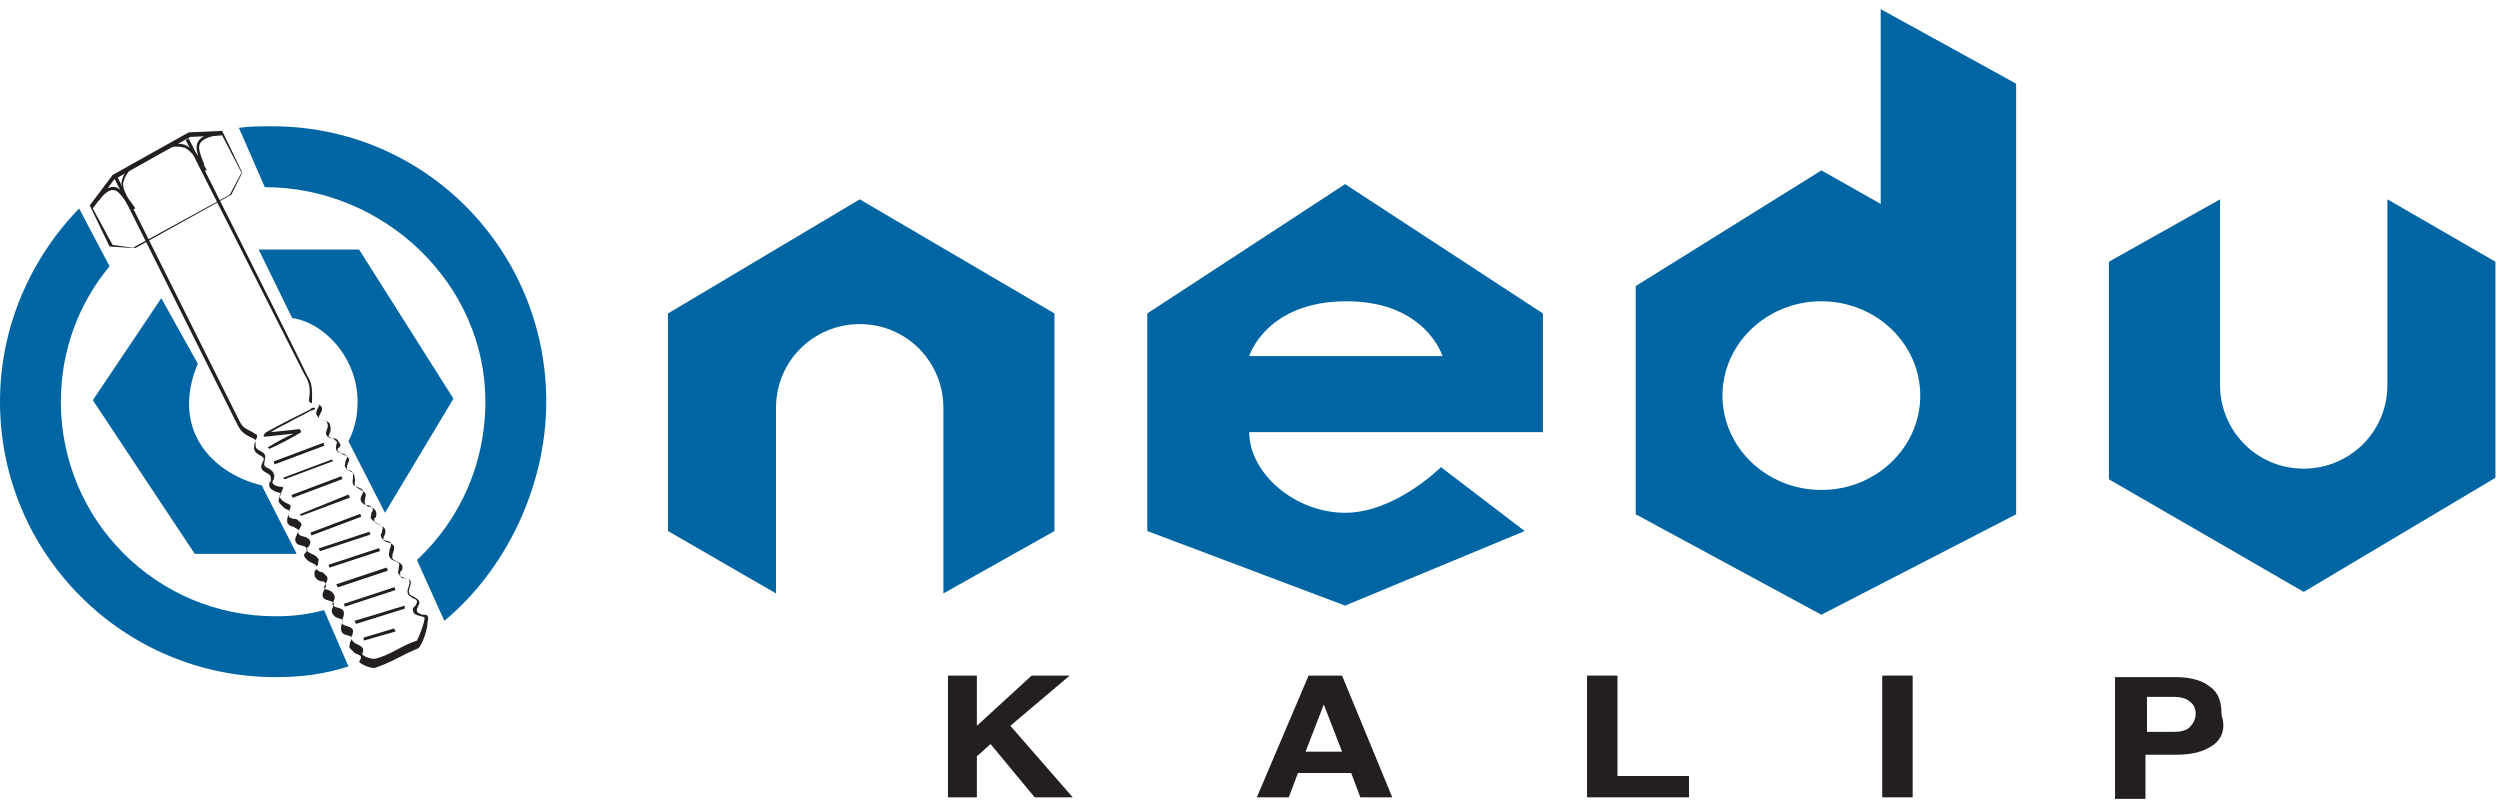 <?xml version="1.0" encoding="utf-8"?>
<!-- Generator: Adobe Illustrator 18.1.1, SVG Export Plug-In . SVG Version: 6.00 Build 0)  -->
<svg version="1.1" id="Layer_1" xmlns="http://www.w3.org/2000/svg" xmlns:xlink="http://www.w3.org/1999/xlink" x="0px" y="0px"
	 viewBox="0 0 164.3 53" enable-background="new 0 0 164.3 53" xml:space="preserve">
<g>
	<g>
		<path fill="#0065A3" d="M22.9,43.8c-1.6,0.5-3,0.7-4.8,0.7C8.1,44.5,0,36.4,0,26.4c0-4.9,2-9.4,5.2-12.7l2,3.8
			C5.2,19.9,4,23,4,26.4c0,7.8,6.3,14.1,14.1,14.1c1.2,0,2-0.1,3.2-0.4L22.9,43.8z"/>
		<path fill="#0065A3" d="M27.4,36.8c2.8-2.6,4.5-6.3,4.5-10.4c0-7.8-6.7-14.1-14.5-14.1l-1.7-3.9c0.7-0.1,1.4-0.1,2.2-0.1
			c10,0,18,8.1,18,18.1c0,5.6-2.7,11.1-6.7,14.4L27.4,36.8z"/>
		<g>
			<path fill="#231F20" d="M17.8,28.4l1.9-0.2l0.1,0.2c-0.5,0.3-1.4,0.8-2.1,1.1l-0.1-0.1c0.5-0.3,1.2-0.7,1.7-0.9l-1.9,0.2
				c-0.1,0-0.1-0.1,0-0.2l0.1-0.1c0.9-0.5,1.9-1,2.9-1.5l0.1-0.1c0,0,0,0,0,0h0.2c0,0,0,0,0,0.1l0,0L20.4,27c-0.5,0.3-1,0.5-1.5,0.8
				c-0.4,0.2-0.8,0.4-1.1,0.6L17.8,28.4z"/>
			<polygon fill="#231F20" points="23.3,40.8 26.6,39.8 26.6,40 23.4,41 			"/>
			
				<rect x="18" y="29.8" transform="matrix(-0.936 0.352 -0.352 -0.936 48.666 50.84)" fill="#231F20" width="3.5" height="0.2"/>
			<polygon fill="#231F20" points="18.6,31.4 21.8,30.2 21.9,30.3 18.7,31.5 			"/>
			
				<rect x="19.1" y="32" transform="matrix(-0.936 0.352 -0.352 -0.936 51.646 54.713)" fill="#231F20" width="3.5" height="0.2"/>
			<polygon fill="#231F20" points="19.7,33.8 22.9,32.5 23,32.7 19.8,33.9 			"/>
			
				<rect x="20.3" y="34.4" transform="matrix(-0.936 0.352 -0.352 -0.936 54.856 59.009)" fill="#231F20" width="3.5" height="0.2"/>
			
				<rect x="20.9" y="35.6" transform="matrix(-0.95 0.312 -0.312 -0.95 55.305 62.433)" fill="#231F20" width="3.5" height="0.2"/>
			
				<rect x="21.5" y="36.7" transform="matrix(-0.95 0.313 -0.313 -0.95 56.887 64.348)" fill="#231F20" width="3.5" height="0.2"/>
			<polygon fill="#231F20" points="22.1,38.4 25.4,37.3 25.5,37.5 22.2,38.6 			"/>
			
				<rect x="22.5" y="39.1" transform="matrix(-0.95 0.312 -0.312 -0.95 59.565 68.903)" fill="#231F20" width="3.5" height="0.2"/>
			<polygon fill="#231F20" points="23.9,41.9 25.9,41.3 26,41.5 23.9,42.1 			"/>
			<path fill="#231F20" d="M27.9,40.4l-0.1,0c-0.1,0-0.3-0.1-0.4-0.2c0-0.1,0-0.1,0-0.2c0.1-0.1,0-0.1,0.1-0.2
				c0.3-0.5-0.6-0.6-0.6-0.8c-0.1-0.2,0.1-0.5,0.1-0.7c0-0.2-0.2-0.3-0.4-0.3l-0.1,0c-0.1,0-0.2-0.1-0.2-0.2c0-0.1,0-0.1,0-0.2
				c0-0.1,0,0,0.1-0.1c0.3-0.7-0.8-0.5-0.6-1l0-0.1c0.1-0.2,0.1-0.3,0.1-0.5c-0.2-0.3-0.5-0.2-0.7-0.4c0-0.1,0-0.1,0-0.2
				c0.1-0.1,0,0,0.1-0.2c0.2-0.6-0.6-0.6-0.7-0.8c0-0.1,0-0.1,0-0.2c0-0.1,0,0,0.1-0.1c0.1-0.3,0-0.6-0.4-0.7l-0.1,0
				c-0.2-0.1-0.3-0.3-0.2-0.5l0-0.1c0.2-0.4-0.4-0.5-0.6-0.7c-0.2-0.1,0-0.4-0.1-0.6c0-0.5-0.5-0.4-0.5-0.6c0-0.1,0-0.1,0-0.2
				c0.1-0.1,0-0.1,0.1-0.2c0-0.1,0.1-0.2,0-0.3c-0.1-0.1-0.2-0.2-0.3-0.2c-0.2-0.1,0,0-0.2-0.1c-0.1-0.1-0.3-0.2-0.2-0.3
				c0-0.1,0,0,0.1-0.1c0.1-0.1,0.1-0.2,0-0.3c-0.1-0.2-0.2-0.3-0.4-0.3l-0.1,0c-0.1,0-0.1-0.1-0.2-0.1c0-0.2,0.2-0.3,0.1-0.7
				c0-0.4-0.5-0.3-0.7-0.5c-0.1-0.1,0-0.2,0.1-0.4c0.2-0.4-0.1-0.5-0.4-0.6l-0.1,0c0,0-0.1,0-0.1,0c0-0.6,0.1-1.2-0.3-1.8
				c-1.5-3.1-7.8-15.6-7.8-15.6l-0.2,0.1L20,24.6c0.4,0.6,0.4,1.1,0.3,1.7c0,0.1,0.1,0.2,0.2,0.2l0.1,0c0.2,0,0.5,0.1,0.3,0.3
				c-0.1,0.2-0.2,0.4,0,0.6c0.2,0.3,0.6,0.2,0.6,0.4c0.2,0.4-0.4,0.7,0.2,1l0.1,0c0.1,0,0.2,0.1,0.3,0.2c0.1,0.1,0,0.2,0,0.2l0,0.1
				c-0.1,0.3,0.1,0.4,0.3,0.5l0.1,0c0.3,0.1,0.4,0.2,0.2,0.5l0,0.1c0,0.1-0.1,0.2,0,0.3c0.1,0.3,0.5,0.1,0.5,0.5c0,0.1,0,0.1,0,0.2
				c-0.1,0.6,0.1,0.5,0.5,0.7c0.2,0.1,0.2,0.2,0.1,0.4c-0.2,0.3-0.1,0.6,0.3,0.7l0.1,0c0.3,0.1,0.4,0.3,0.2,0.5l0,0.1
				c0,0.1-0.1,0.2,0,0.3c0.1,0.1,0.1,0.1,0.2,0.2c0.3,0.2,0.7,0.2,0.5,0.6l0,0.1c-0.1,0.1-0.1,0.2,0,0.4c0.2,0.2,0.5,0.1,0.6,0.3
				c0,0.1,0,0.2-0.1,0.4l0,0.1c0,0.1-0.1,0.2,0,0.4c0.2,0.4,0.8,0.2,0.6,0.7l0,0.1c0,0.1-0.1,0.2,0,0.3c0.2,0.4,0.7,0.2,0.7,0.5
				c0.1,0.2-0.2,0.5-0.1,0.8c0,0.1,0.2,0.2,0.3,0.3c0.3,0.1,0.4,0.2,0.2,0.5l-0.1,0.1c-0.1,0.1-0.1,0.2,0,0.4
				c0.2,0.2,0.7,0.2,0.7,0.3c0,0.4-0.4,1.3-0.5,1.5c-1,0.3-1.8,1-2.8,1.2c-0.2,0-0.6-0.1-0.8-0.3c0.3-0.7-0.5-0.5-0.7-1l0-0.1l0-0.1
				c0.1-0.1,0.1-0.3,0.1-0.4c-0.2-0.3-0.5-0.2-0.7-0.4c-0.1-0.2,0.1-0.4,0.1-0.7c0-0.4-0.5-0.3-0.7-0.5c-0.2-0.2,0.3-0.4,0-0.8
				c-0.2-0.3-0.6-0.2-0.6-0.4c0-0.2,0.3-0.4,0.2-0.7c-0.1-0.1-0.2-0.2-0.3-0.3l-0.1,0c-0.3-0.1-0.4-0.3-0.2-0.5l0-0.1
				c0-0.1,0.1-0.2,0-0.3c-0.2-0.3-0.6-0.3-0.7-0.5c-0.1-0.1-0.1-0.1,0-0.2c0.1-0.1,0.2-0.2,0.2-0.4c-0.2-0.5-0.7-0.2-0.8-0.6
				c0-0.3,0.4-0.5,0.1-0.7c-0.1-0.1-0.2-0.2-0.3-0.2l-0.1,0c-0.1,0-0.2-0.1-0.3-0.1c-0.1-0.3,0.1-0.5,0.1-0.8
				c-0.1,0-0.1-0.1-0.2-0.1l-0.2-0.1c-0.1-0.1-0.2-0.1-0.3-0.3c-0.1-0.1,0-0.1,0-0.2c0.1-0.2,0.2-0.3,0.2-0.5
				C18.5,32,18,32,17.9,31.7c0,0,0-0.1,0.1-0.2l0-0.1c0-0.1,0.1-0.2,0-0.2c0-0.2-0.2-0.3-0.3-0.4c-0.3-0.1-0.4-0.2-0.3-0.5l0-0.1
				c0.2-0.6-0.6-0.5-0.6-0.9c0-0.1,0-0.2,0-0.3c0-0.1,0.1-0.2,0.1-0.4c-0.1-0.1-0.2-0.1-0.3-0.2l-0.2-0.1c-0.4-0.2-0.5-0.3-0.7-0.7
				l-0.1-0.2c0-0.1-0.1-0.1-0.1-0.2L7.7,11.6l-0.2,0.1l7.9,15.8c0,0.1,0.1,0.1,0.1,0.2l0.1,0.2c0.2,0.4,0.4,0.6,0.8,0.8l0.2,0.1
				c0.1,0,0.1,0.1,0.2,0.1l0,0.1c-0.1,0.2-0.1,0.3-0.1,0.5c0.1,0.5,0.8,0.4,0.6,0.8c-0.1,0.1,0,0.1-0.1,0.2
				c-0.2,0.6,0.6,0.5,0.6,0.9l0,0.1l0,0.1c0,0.1,0,0-0.1,0.1c0,0,0,0.1,0,0.1c-0.1,0.4,0.6,0.6,0.8,0.6c-0.1,0.2-0.3,0.5-0.1,0.7
				c0.1,0.1,0.2,0.2,0.3,0.3l0.2,0.1c0,0,0.1,0,0.1,0.1c0,0.3-0.2,0.4-0.1,0.8c0.1,0.1,0.2,0.2,0.3,0.2c0.1,0,0.1,0,0.2,0.1
				c0.1,0,0.1,0.1,0.2,0.1c0.1,0.1-0.2,0.4-0.2,0.7c0.1,0.5,0.6,0.2,0.8,0.6c0,0.1-0.1,0.2-0.1,0.2c-0.1,0.1-0.2,0.2,0,0.4
				c0.2,0.3,0.6,0.3,0.7,0.5c0,0.1,0,0.1,0,0.2c0,0.1,0,0-0.1,0.1c-0.1,0.3,0,0.6,0.4,0.7l0.1,0c0.1,0,0.2,0.1,0.2,0.2
				c0.1,0.2-0.2,0.4-0.2,0.7c0,0.4,0.5,0.3,0.7,0.5c0.2,0.2-0.3,0.4,0,0.8c0.2,0.3,0.6,0.2,0.6,0.4c0,0.2-0.2,0.5,0,0.8
				c0.2,0.2,0.5,0.1,0.6,0.3c0,0.1,0,0.2-0.1,0.3l0,0.1c0,0.1-0.1,0.2,0,0.3c0.1,0.1,0.2,0.2,0.3,0.3c0.3,0.2,0.6,0.1,0.3,0.6
				c0.2,0.2,0.7,0.4,1,0.4c1-0.3,1.9-0.9,2.9-1.3c0.3-0.3,0.6-1.3,0.6-1.7C28.2,40.5,28.1,40.4,27.9,40.4z"/>
			<path fill="#231F20" d="M7.4,16.1l1.5,0.2l6.3-3.5l0.7-1.4l-1.3-2.5l-2.1,0.1l-5,2.8l-1.4,1.9L7.4,16.1z M7.2,16.2l-1.3-2.7
				l1.5-2l5-2.8l2.2-0.1l1.3,2.7l-0.8,1.5l-6.4,3.5L7.2,16.2z"/>
			<path fill="#231F20" d="M8.6,13.8c0,0-0.7-1.3-1.1-1.3c-0.5-0.1-1,0.7-1,0.7l-0.1-0.1c0.2-0.4,0.6-0.9,1.2-0.8
				c0.4,0.1,1.1,1.1,1.3,1.4L8.6,13.8z"/>
			<path fill="#231F20" d="M13.4,11.2c0,0-0.1-0.3-0.3-0.7c-0.3-0.9-0.3-1.3,0.6-1.7c0.3-0.1,0.6-0.1,0.6-0.1l0,0.2
				c0,0-0.2,0-0.5,0.1c-0.9,0.3-0.8,0.7-0.5,1.5c0.1,0.4,0.3,0.7,0.3,0.7L13.4,11.2z"/>
			<path fill="#231F20" d="M13.3,10.9c0,0-0.8-1.1-1.2-1.2c-0.4-0.1-0.9-0.1-1.2,0.1l-0.1-0.1c0,0,0.1,0,0.1-0.1
				c0.4-0.2,0.8-0.2,1.2-0.1c0.4,0.1,1.1,0.9,1.3,1.2L13.3,10.9z"/>
			<path fill="#231F20" d="M8.6,13.6c0,0-0.6-1.2-0.5-1.6c0.1-0.4,0.4-0.9,0.7-1l-0.1-0.2c0,0-0.1,0-0.1,0.1c-0.3,0.3-0.5,0.6-0.6,1
				c-0.1,0.4,0.3,1.3,0.5,1.7L8.6,13.6z"/>
		</g>
		<path fill-rule="evenodd" clip-rule="evenodd" fill="#0065A3" d="M17.2,31.9c-3.3-0.8-6-3.7-4.2-8l-2.4-4.3l-4.5,6.7l6.7,10.1h6.7
			L17.2,31.9z"/>
		<path fill-rule="evenodd" clip-rule="evenodd" fill="#0065A3" d="M22.9,29l2.4,4.7l4.5-7.5l-6.2-9.8H17l2.2,4.5
			c2.1,0.3,4.3,2.6,4.3,5.5C23.5,27.4,23.3,28.2,22.9,29z"/>
	</g>
	<g>
		<g>
			<path fill="#231F20" d="M62.3,44.4h1.9v3.3l3.6-3.3h2.5l-3.9,3.3l4.1,4.7h-2.5l-2.9-3.5l-0.9,0.8v2.7h-1.9V44.4z"/>
			<path fill="#231F20" d="M86,44.4h2.2l3.3,8h-2.1l-0.6-1.6h-3.5l-0.6,1.6h-2.1L86,44.4z M85.8,49.4h2.4l-1.2-3.1L85.8,49.4z"/>
			<path fill="#231F20" d="M104.3,44.4h2V51h4.7v1.4h-6.7V44.4z"/>
			<path fill="#231F20" d="M125.7,52.4h-2v-8h2V52.4z"/>
			<path fill="#231F20" d="M145.4,49c-0.6,0.4-1.3,0.6-2.4,0.6h-2v2.9h-2v-8h4c0.9,0,1.7,0.2,2.2,0.6c0.6,0.4,0.8,1,0.8,1.9
				C146.3,47.9,146,48.6,145.4,49z M143.9,46.1c-0.2-0.2-0.6-0.3-1-0.3h-1.8v2.3h1.8c0.4,0,0.8-0.1,1-0.3c0.2-0.2,0.4-0.5,0.4-0.9
				C144.3,46.6,144.2,46.3,143.9,46.1z"/>
		</g>
		<g>
			<path fill-rule="evenodd" clip-rule="evenodd" fill="#0065A3" d="M82.1,23.4h12.7c0,0-1.1-3.6-6.3-3.6
				C83.2,19.8,82.1,23.4,82.1,23.4z M88.4,12.1l-13,8.5v14.3l13,4.9l11.8-4.9l-5.5-4.2c0,0-3,3-6.3,3c-3.3,0-6.3-2.6-6.3-5.3h19.3
				v-7.8L88.4,12.1z"/>
			<path fill-rule="evenodd" clip-rule="evenodd" fill="#0065A3" d="M113.2,26c0-3.4,2.9-6.2,6.5-6.2c3.6,0,6.5,2.8,6.5,6.2
				c0,3.4-2.9,6.2-6.5,6.2C116.1,32.2,113.2,29.4,113.2,26z M123.6,0.6l8.9,4.9v28.3l-12.8,6.6l-12.2-6.6v-15l12.2-7.6l3.9,2.2
				L123.6,0.6z"/>
			<path fill="#0065A3" d="M56.5,13.1l-12.6,7.5v14.3l7.1,4.1v-4.8v-5v-2.4c0-3.1,2.5-5.5,5.5-5.5c3.1,0,5.5,2.5,5.5,5.5v4
				c0,0,0,0.1,0,0.1v8.1l7.3-4.1V20.6L56.5,13.1z"/>
			<path fill="#0065A3" d="M151.4,38.9l12.6-7.5V17.2l-7.1-4.1v4.8v5v2.4c0,3.1-2.5,5.5-5.5,5.5c-3.1,0-5.5-2.5-5.5-5.5v-4
				c0,0,0-0.1,0-0.1v-8.1l-7.3,4.1v14.3L151.4,38.9z"/>
		</g>
	</g>
</g>
</svg>
